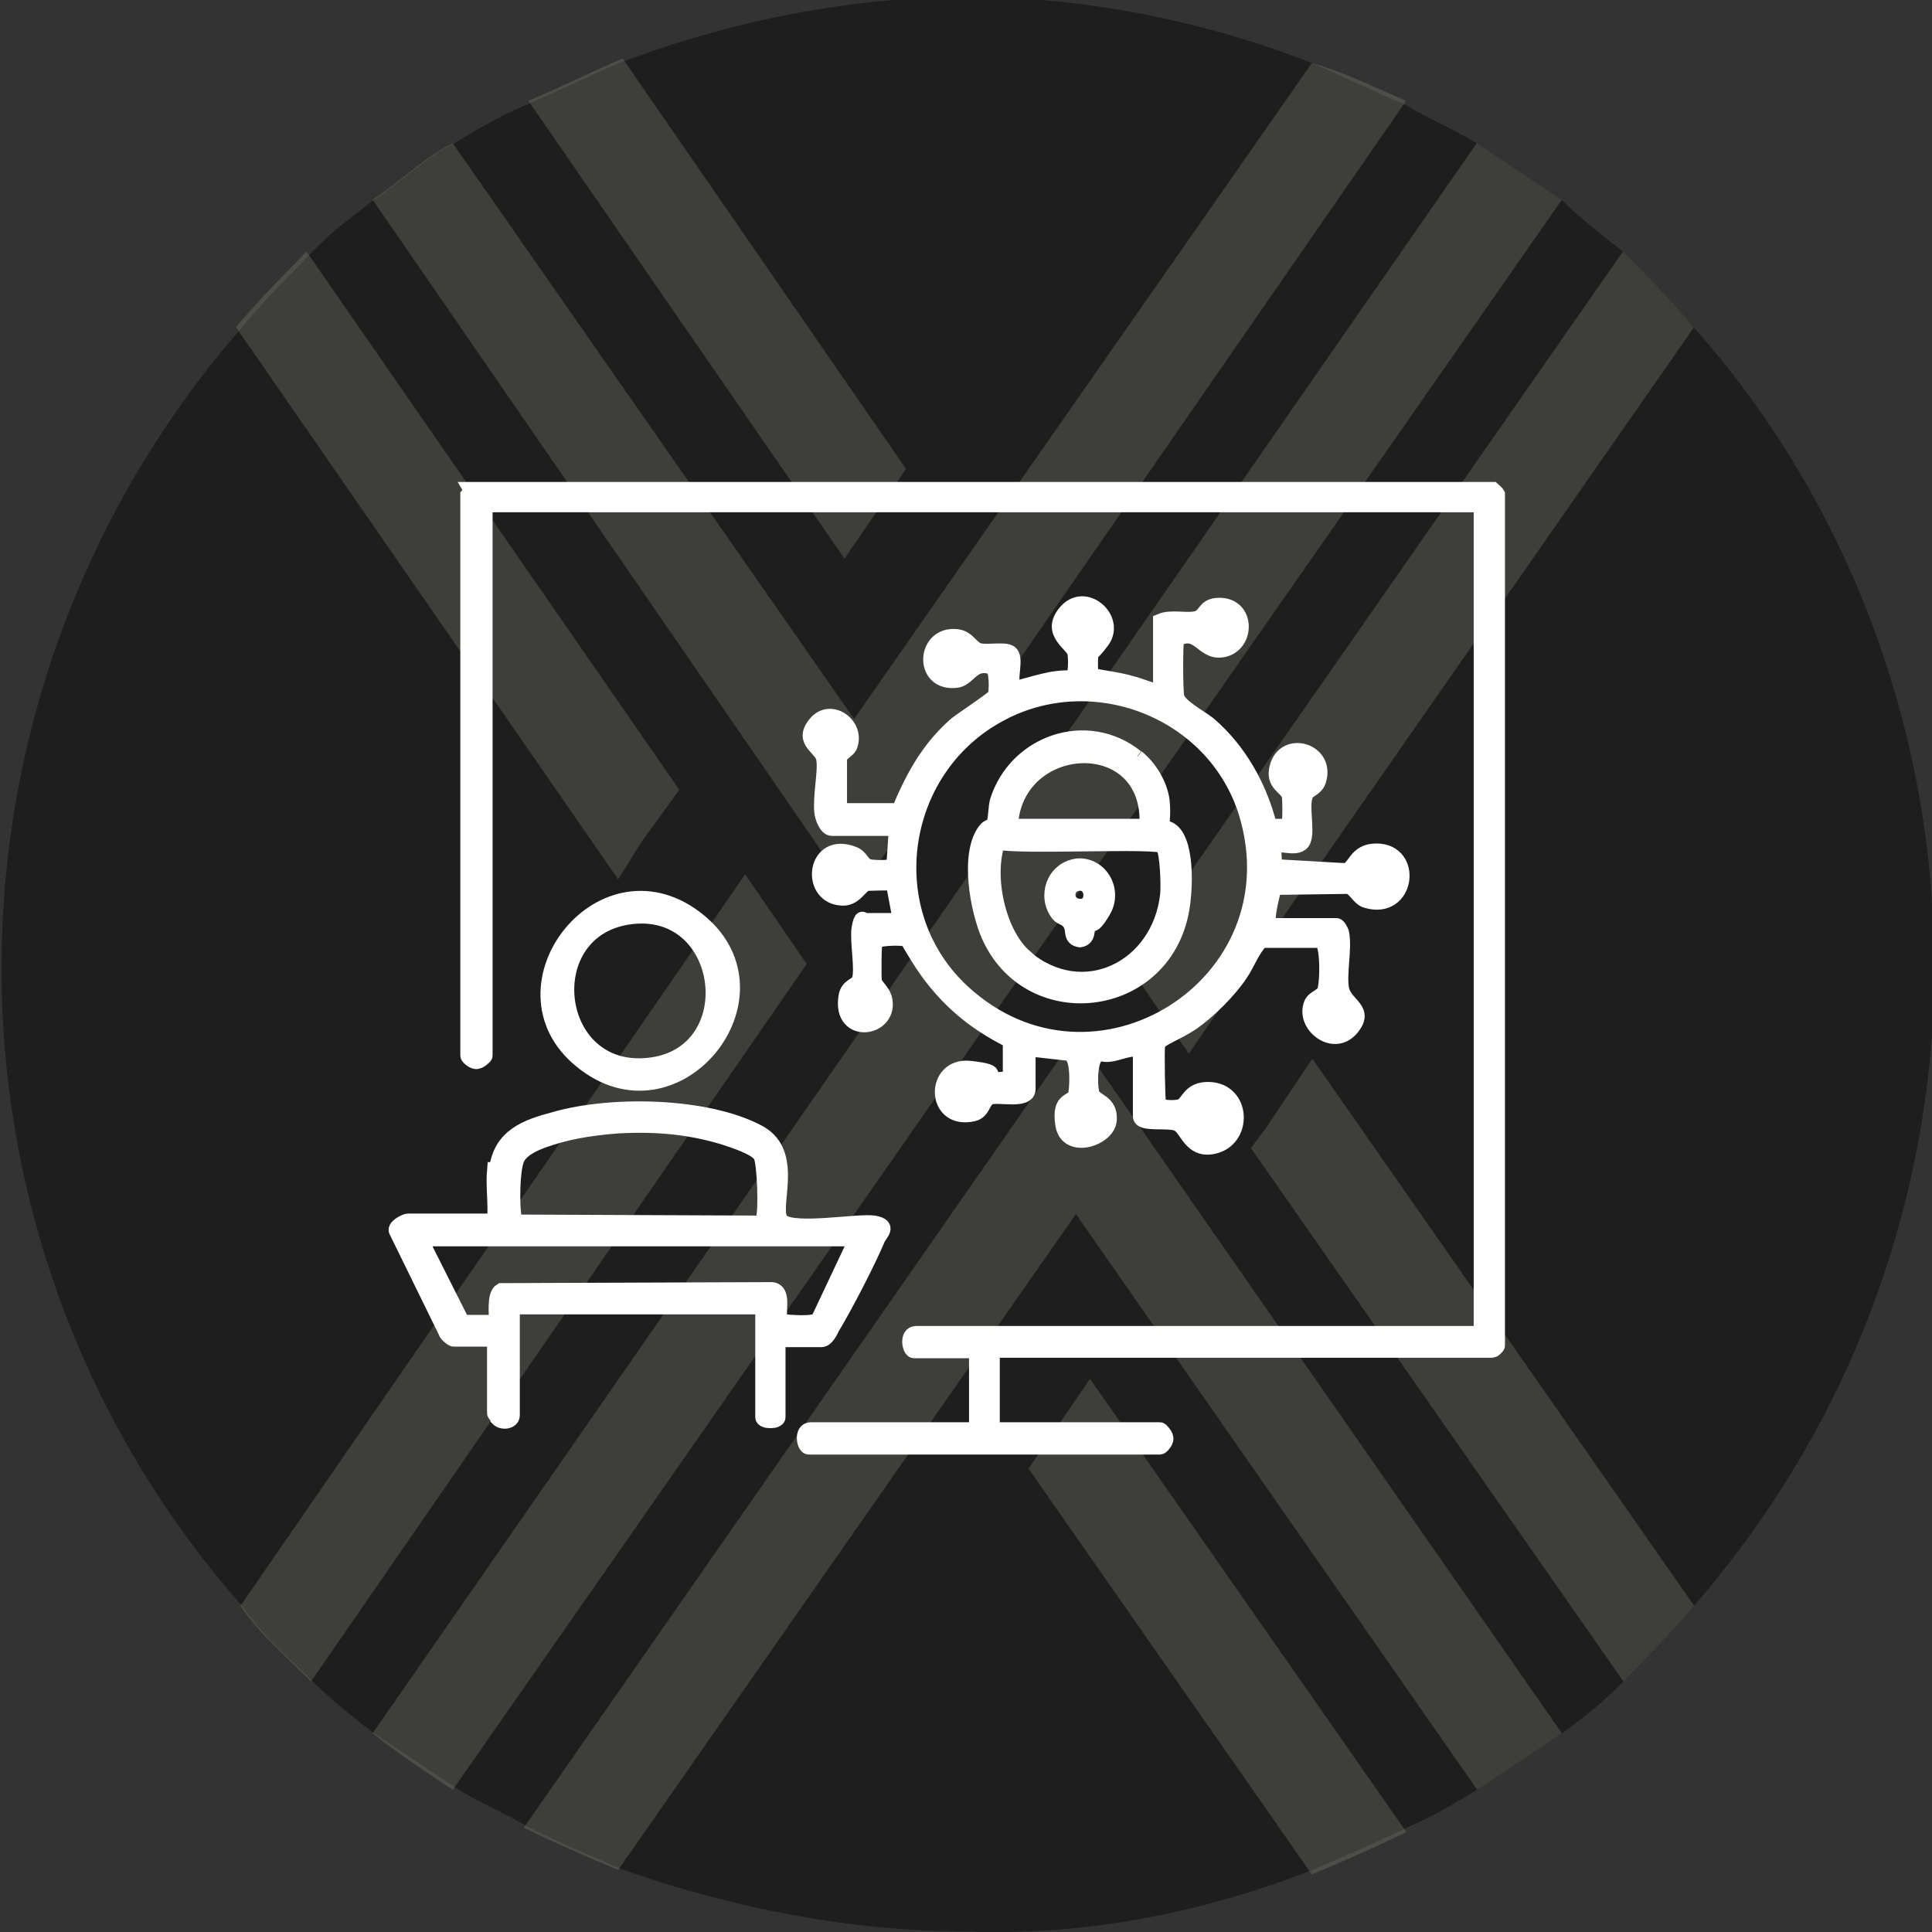 <?xml version="1.0" encoding="UTF-8"?>
<svg id="Layer_1" xmlns="http://www.w3.org/2000/svg" version="1.1" viewBox="0 0 383.2 383.2">
  <rect x="0" y="0" width="383.2" height="383.2" fill="#333333" stroke="none"/>
  <!-- Generator: Adobe Illustrator 29.1.0, SVG Export Plug-In . SVG Version: 2.1.0 Build 142)  -->
  <defs>
    <style>
      .st0 {
        fill: #fff;
        stroke: #fff;
        stroke-miterlimit: 10;
        stroke-width: 3px;
      }

      .st1 {
        fill: #1e1e1e;
      }

      .st2 {
        fill: #89887b;
      }

      .st3 {
        opacity: .3;
      }
    </style>
  </defs>
  <g id="Layer_1-2">
    <path class="st1" d="M383.7,191.2c0,46.8-16.8,91.7-47.7,127.3-4.7,5.6-9.4,10.3-14,15s-8.4,7.5-12.2,10.3c-5.6,3.7-11.2,7.5-16.8,11.2-4.7,2.8-9.4,5.6-14,7.5-5.6,2.8-12.2,5.6-18.7,8.4-21.5,8.4-44.9,13.1-68.3,12.2-23.4,0-46.8-4.7-68.3-12.2h0c-6.6-2.8-13.1-5.6-18.7-8.4-4.7-2.8-9.4-4.7-14-7.5-5.6-3.7-11.2-7.5-16.8-11.2-3.7-2.8-8.4-6.6-12.2-10.3-4.7-4.7-10.3-9.4-14-15-63.6-72.1-63.6-180.6,0-253.6,4.7-5.6,9.4-10.3,14-15s7.5-6.6,12.2-10.3c5.6-3.7,10.3-8.4,15.9-11.2,4.7-2.8,9.4-5.6,14-7.5s12.2-5.6,18.7-8.4C145.1,4.1,168.5-.6,191.9-.6s46.8,4.7,68.3,13.1c6.6,2.8,12.2,5.6,18.7,8.4,4.7,2.8,9.4,4.7,14,7.5,5.6,3.7,11.2,7.5,16.8,11.2,3.7,3.7,7.5,6.6,12.2,10.3,4.7,4.7,9.4,9.4,14,15,30.9,34.6,47.7,80.5,47.7,126.3h0Z"/>
    <g class="st3">
      <path class="st2" d="M179.7,93l-12.2,17.8L104.8,20c6.6-2.8,12.2-5.6,18.7-8.4l56.2,81.4Z"/>
      <path class="st2" d="M336,64.9l-88,126.3-12.2,17.8-12.2-17.8,12.2-17.8,86.1-123.5c4.7,4.7,9.4,9.4,14,15,0,0,.1,0,.1,0Z"/>
      <path class="st2" d="M309.8,39.6L89.8,355c-5.6-3.7-11.2-7.5-15.9-11.2L292.9,28.4c5.6,3.7,11.2,7.5,16.8,11.2h.1Z"/>
      <path class="st2" d="M134.8,156.6l-7.5,10.3-4.7,7.5L46.8,64.9c4.7-5.6,9.4-10.3,14-15l73.9,106.7h.1Z"/>
      <path class="st2" d="M160,191.2l-98.3,142.3c-4.7-4.7-10.3-9.4-14-15l100.1-145.1h0l12.2,17.8h0Z"/>
      <path class="st2" d="M278.9,20l-109.5,158.2L73.9,39.6c5.6-3.7,10.3-8.4,15.9-11.2l79.6,114.2L260.2,12.5c6.6,1.9,12.2,4.7,18.7,7.5h0Z"/>
      <path class="st2" d="M278.9,363.4c-5.6,2.8-12.2,5.6-18.7,8.4l-56.2-80.5,12.2-17.8,62.7,89.8h0Z"/>
      <path class="st2" d="M336,318.5c-4.7,5.6-9.4,10.3-14,15l-73.9-105.8,2.8-3.7,9.4-14,75.8,108.6h-.1Z"/>
      <path class="st2" d="M309.8,343.8c-5.6,3.7-11.2,7.5-16.8,11.2l-79.6-114.2-90.8,130.1h0c-6.6-2.8-13.1-5.6-18.7-8.4l109.5-157.2,96.4,138.5h0Z"/>
    </g>
  </g>
  <path class="st0" d="M178.1,161.3c2.8-6.8,5.9-12.7,11.5-17.6,1.1-.9,7.6-5.2,7.8-5.7.3-.9.4-5.1-.6-5.7-3.9-1.3-4.5,2.1-6.9,2.6-7.3,1.1-6.8-9.5,0-8.6,2.2.3,2.8,2.5,4.5,2.8s4.7-.3,5.8.3c1.7.9-.3,5.4.9,7.2,3.8-.8,7.5-2.4,11.5-2.1.9-.2.8-4.2.6-5-.3-1.8-5.3-3.9-1.9-8,3.8-4.7,10.5,1.2,7.3,5.6-3.3,4.4-1.8.9-2.1,1.9s-.3,4.5,0,5c2.6.5,5.2.8,7.7,1.5,2.6.6,6,2.5,6,.9v-13.2c2.1-.9,5.2,0,7.1-.5s1.5-2.3,3.9-2.6c6.1-.6,6.4,7.1,2,8.6-4.6,1.5-5.1-4.4-9.8-2-.3.5-.3,10.3,0,11.5.3,1.8,4.5,4,6.3,5.4,6.1,5.2,10.2,12.6,12.1,20.3h3.2l.7-.7c.2-.7.2-4.7,0-5.5-.5-1.6-3.3-2.2-2.4-5.5,1.5-5.9,10.2-3.3,8.2,2.7-.5,1.5-2.1,1.8-2.4,2.5-1.2,2.1.3,7.2-.6,9.3s-4.5.3-5.9,1l.2,4.2,14,.8c2.1-.3,1.9-3.9,6.2-3.9,7.8,0,6.2,12.3-2,9.8-1.5-.4-2.2-2.6-3.7-2.8l-14.6.2c-.2,1-2.1,7.6-.6,7.6h13c.3,0,.9,1,1,1.5.6,3.2-.6,8,0,11.2.8,3.2,5.1,3.9,1.9,7.7-3.6,4.2-9.8-.9-7.8-5.1.5-.9,1.8-1.2,2.4-2.1.8-1.1.9-10.3-.7-10.3h-11.7c-1.9,1.9-2.7,4.5-4.2,6.7-2.2,3.3-6.3,7.4-9.5,9.6s-6.7,3.2-6.9,4.4,0,11.5.2,12c.9.6,3.3.6,4.3.3,1.7-.5,1.6-3.5,5.7-3.4,6.9.2,7.2,10,.8,11.3-4.5.9-5.1-3.6-7-4.5s-7.4.3-7.4-1.5v-13c-1.2-.9-3.9.3-5.5.6-1.6.3-1.8,0-2.6,0-2.1.3-2,6.4-1.5,8,.5,1.5,3.7,1.5,3.4,5.2s-8.4,6.3-9.2.8c-.8-5.5,2.1-4,2.6-6.1.3-2.1.5-7.7-1.5-8l-8-.9v8c0,2.6-5.9,1-7.5,1.6-1.6.6-1.3,2.8-3.3,3.3-8,1.9-8.2-9.7-.8-9,7.4.8,2.6,1.7,3.6,2.1s3.1,0,4.5,0v-7.6c-7.9-3.9-13.7-9.1-18.3-16.5s-1-2.7-1.5-3.3c-.7-.8-5.8-.6-7,0-.3.4-.3,7.2-.2,8s1.6,2,2,3.3c1.7,6.3-8.9,8-7.6-.2.3-2.2,2.2-2.2,2.6-3.2.8-2.1-.4-7.7,0-10.4.5-2.7.8-1.5,1-1.5h7.2l-1.4-7.4c-.3-.2-4.7,0-5.3,0-1.4.4-2.4,3.3-5.2,2.9-6.5-.6-5.2-11.8,2.6-8.7,1.8.7,1.5,2.4,3.6,2.6s4.3,0,4.4-.3l.5-7.4h-12.8c-1.1,0-1.9-2.2-2-3.3-.3-3.2.8-8,.4-10.4-.3-2.4-4.6-3.4-1.7-7,3-3.8,8.6.3,6.8,4.5-.3.6-2,1.7-2,2v10l.7.7h11.3,0v.6ZM191,196.8c26,23.9,66.5-1.5,56.2-35.5-6.3-20.4-30.6-29.8-49.2-19.5-20.1,11-24.1,39.3-7,55h0Z"/>
  <path class="st0" d="M197.2,267.8c0,.4-.4.9-.4,1.1v14l.7.7h32.6c.2,0,1.1,1.1,1.1,1.5.3.6-.8,1.9-1.1,1.9h-69.7c-.9,0-1.5-3.4.4-3.4h32.2l.7-.7v-14.3l-.7-.7h-11.7c-.9,0-1.5-3.4.4-3.4h112.1V100.8l-.7-.7H96.9l-.7.7v108.6c0,.2-1.1,1.1-1.5,1.1-.6.3-1.9-.8-1.9-1.1v-111.2c0,0,.6-.7.4-1.1h202.9s.8.7.9.9v168.9c0,.2-.8.9-.9.9h-99,0Z"/>
  <path class="st0" d="M98.5,232c.8-6.7,5.9-8.5,11.6-10,11.1-3.2,30.2-2.9,40.5,2.7,7.7,4.3,1.9,15.5,4.5,17.6,2.7,2.1,15.2-.2,18.3.3,3.2.6,1.1,2,.6,3.3-1.9,4.5-6.4,13.2-9,17.5-.3.7-1.1,2.3-2.1,2.3h-7.9l-.7.7v14.7c0,.9-3,.9-3,0v-21.2l-.8-.7h-48.9v21.5c0,1.3-2,1.5-2.8.7,0-.3-.7-.9-.7-1.1v-14l-.7-.7h-7.4c-.3,0-1.5-.9-1.6-1.5l-9.7-19.8c-.7-.9,1.7-2.1,2.2-2.1h17.2c.3-3.3-.3-7,0-10.2h0ZM122.7,223.3c-4.2.3-8.6.9-12.6,2.1-2.6.8-6.5,2-7.6,4.5-1,2.6-.9,9.3-.6,11.2s.3.9.9,1.3l47.3.2c.6,0,1.1-.3,1.3-.9.6-1.3.3-11.1-.5-12.5-.9-1.6-5.4-3-7.2-3.6-6.8-2.1-13.6-2.7-20.9-2.3h0ZM169.8,245.7h-85.7l.3,2.1,7.3,14.5h6.8c0-1.5-.5-5.5.9-6.3l53.7-.2c2.8.3.7,5.4,1.9,6.3,1.5.2,6.4.6,7.3-.3l7.5-15.9h0Z"/>
  <path class="st0" d="M138.8,182.8c17.8,14.9-4.8,42.9-23.5,27.6-18-14.6,4.5-43.4,23.5-27.6ZM124.5,181.9c-18.3,2.9-15,31.5,4.2,29.4,19.4-2.1,15.6-32.5-4.2-29.4Z"/>
  <path class="st0" d="M225.5,150.2c2.6,2.1,4.6,5.5,5,8.7.3,3.3-.2,4.6,0,5,.3.3,1.1.3,1.9.9,3.3,2.7,2.7,13.1,1.7,17-4.5,18.9-30,21.4-37.9,3.9-2.3-5.1-4.4-16.5-.7-21.1.4-.6,1.4-.6,1.7-1.4.3-.8.3-2.9.6-4.2,3.6-11.7,17.8-16.7,27.6-8.8h.2ZM227.5,163.9c1.1-19.4-26.3-18-27.1,0h27.1ZM203.2,189.8c11.6,9.9,26.8,2.2,28.4-12.3.2-1.7,0-8.5-.9-9.7s-28.9.3-32.8-.8c-2.4,6.7,0,18.1,5.4,22.8h0Z"/>
  <path class="st0" d="M213.4,171.8c4.7-.6,7.9,4.7,5.4,8.9s-2.2,1.7-2.7,2.5c-.8,1.1,0,2.9-1.9,3.2-2-.3-1.1-1.9-1.9-3.2s-1.8-1.1-2.4-1.9c-2.7-3.5-.9-8.8,3.6-9.5h0ZM213.4,175.3c-2.1.6-2.2,3.8.2,4.4,3.9.9,3.6-5.5-.2-4.4Z"/>
</svg>